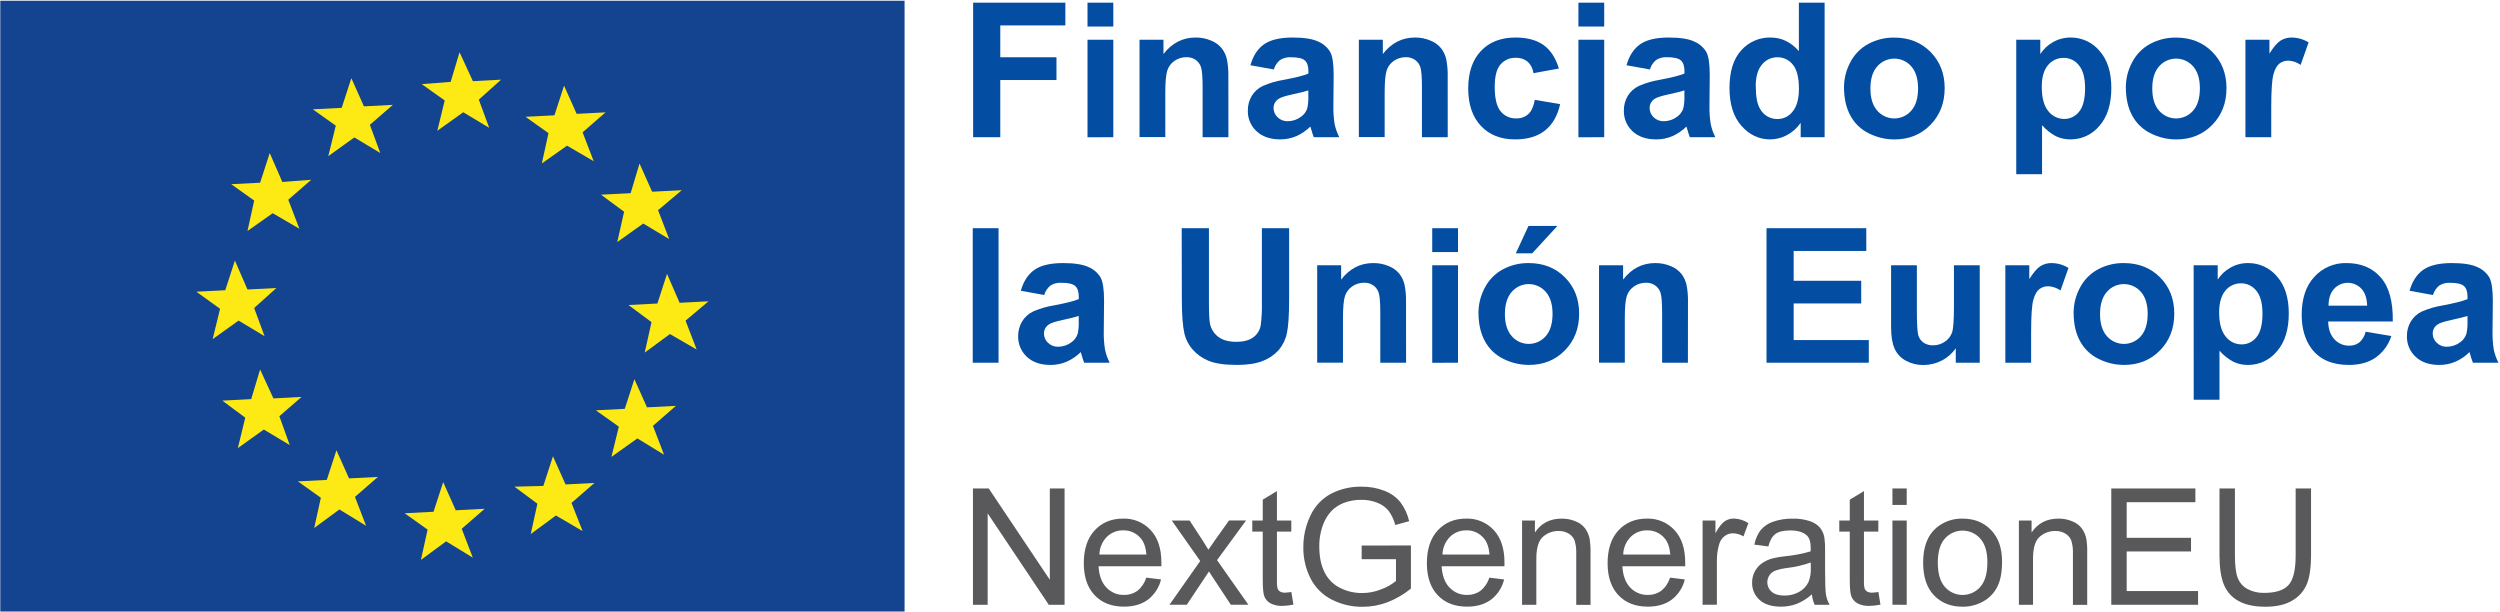 <svg width="1377" height="337" viewBox="0 0 1377 337" fill="none" xmlns="http://www.w3.org/2000/svg">
<path d="M498.24 0.42H0.16V336.84H498.24V0.42Z" fill="#14438F"/>
<path d="M121.21 170.07L108.15 160.68L124.07 159.86L129.38 143.53L136.32 159.45L152.24 158.64L139.99 169.64L145.71 185.15L131.42 176.58L117.13 186.79L121.21 170.05V170.07ZM135.09 230.05L122.44 220.66L138.36 219.84L143.26 203.52L150.6 219.44L166.12 218.62L153.87 229.24L159.59 245.16L145.3 236.59L131 246.82L135.09 230.05ZM176.73 274.15L164.08 265.15L180 264.33L185.31 248L192.25 263.51L208.17 262.69L195.51 273.69L201.64 289.61L186.94 280.61L173.06 290.82L176.73 274.15ZM235.52 291.7L222.87 282.7L238.79 281.88L244.1 265.55L251.04 281.07L266.96 280.25L254.31 291.25L260.43 307.17L245.73 298.17L231.85 308.38L235.52 291.7ZM296 277.45L283.34 268.05L299.26 267.65L304.57 251.32L311.51 266.83L327.43 266.01L314.78 277.01L320.9 292.52L306.2 283.94L292.32 294.16L296 277.45ZM340.86 235L328.2 226L344.12 225.18L349.43 208.85L356.37 224.37L372.29 223.55L359.64 234.55L365.76 250.47L351.06 241.47L336.77 251.67L340.86 235ZM358.86 177.44L346.16 168L362.09 167.18L367.39 150.85L374.33 166.77L390.26 165.96L377.6 176.6L383.72 192.52L369 184L355.11 194.21L358.86 177.44ZM343.75 116.61L340 133.32L354.29 123.12L368.58 131.69L362.46 115.77L375.52 104.77L359.19 105.59L352.25 90.08L347.35 106.41L331.02 107.23L343.75 116.61ZM302.11 73.33L289.45 64.33L305.38 63.52L310.68 47.19L317.63 62.7L333.55 61.88L320.89 72.88L327.01 88.8L312.32 80.23L298.44 90.03L302.11 73.33ZM244.95 55.33L232.3 46.33L248.22 45.11L253.12 28.77L260.47 44.7L275.99 43.88L263.73 54.88L269.45 70.4L255.16 61.82L240.87 72.03L244.95 55.33ZM184.95 69.21L172.3 60.21L188.21 59.4L193.52 43.07L200.46 58.58L216.39 57.76L203.73 68.76L209.45 84.27L195.16 75.7L180.82 86L184.95 69.21ZM140 110.46L127.35 101.46L143.27 100.64L148.57 84.31L155.52 100.23L171.44 99.01L158.78 110.01L164.9 126L150.2 117.43L136.32 127.23L140 110.46Z" fill="#FDEA14"/>
<path d="M536 75.57V1.47H586.8V14H550.96V31.54H581.9V44.08H550.96V75.57H536Z" fill="#034EA2"/>
<path d="M599 14.61V1.47H613.21V14.61H599ZM599 75.61V21.89H613.21V75.57L599 75.61Z" fill="#034EA2"/>
<path d="M676.61 75.57H662.4V48.17C662.4 42.37 662.1 38.63 661.49 36.92C660.956 35.294 659.902 33.888 658.49 32.92C657.039 31.944 655.318 31.448 653.57 31.5C651.206 31.464 648.889 32.163 646.94 33.5C645.042 34.786 643.633 36.675 642.94 38.86C642.21 41.08 641.85 45.2 641.85 51.19V75.51H627.65V21.89H640.84V29.77C645.507 23.71 651.403 20.677 658.53 20.67C661.48 20.635 664.406 21.214 667.12 22.37C669.422 23.279 671.451 24.767 673.01 26.69C674.354 28.469 675.302 30.515 675.79 32.69C676.397 35.839 676.662 39.044 676.58 42.25L676.61 75.57Z" fill="#034EA2"/>
<path d="M701.63 38.26L688.74 35.94C690.18 30.747 692.673 26.903 696.22 24.41C699.767 21.917 705.023 20.67 711.99 20.67C718.317 20.67 723.033 21.42 726.14 22.92C728.866 24.093 731.156 26.09 732.69 28.63C733.95 30.943 734.58 35.183 734.58 41.35L734.43 57.93C734.342 61.42 734.57 64.911 735.11 68.36C735.657 70.861 736.517 73.284 737.67 75.57H723.61C723.24 74.62 722.79 73.23 722.25 71.37C722.01 70.53 721.85 69.97 721.74 69.7C719.509 71.929 716.885 73.726 714 75C711.202 76.188 708.19 76.79 705.15 76.77C699.63 76.77 695.276 75.27 692.09 72.27C690.529 70.824 689.296 69.062 688.471 67.101C687.647 65.141 687.251 63.026 687.31 60.9C687.26 58.047 688.011 55.237 689.48 52.79C690.93 50.408 693.053 48.509 695.58 47.33C699.19 45.758 702.983 44.646 706.87 44.02C713.537 42.773 718.136 41.61 720.67 40.53V39.11C720.67 36.38 720 34.44 718.67 33.27C717.34 32.1 714.78 31.53 711.04 31.53C708.961 31.412 706.895 31.932 705.12 33.02C703.443 34.364 702.223 36.194 701.63 38.26ZM720.63 49.79C718.81 50.39 715.93 51.12 711.99 51.96C708.05 52.8 705.47 53.63 704.26 54.44C703.409 54.969 702.707 55.705 702.219 56.58C701.731 57.454 701.473 58.438 701.47 59.44C701.465 60.407 701.66 61.366 702.044 62.254C702.428 63.142 702.992 63.941 703.7 64.6C704.449 65.323 705.336 65.888 706.309 66.261C707.281 66.634 708.319 66.807 709.36 66.77C712.012 66.74 714.583 65.852 716.69 64.24C718.314 63.097 719.508 61.442 720.08 59.54C720.548 57.265 720.733 54.941 720.63 52.62V49.79Z" fill="#034EA2"/>
<path d="M797.41 75.57H783.21V48.17C783.21 42.37 782.91 38.63 782.3 36.92C781.763 35.295 780.709 33.891 779.3 32.92C777.845 31.943 776.121 31.446 774.37 31.5C772.009 31.464 769.696 32.163 767.75 33.5C765.856 34.79 764.448 36.677 763.75 38.86C763.03 41.08 762.67 45.2 762.67 51.19V75.51H748.46V21.89H761.66V29.77C766.327 23.71 772.223 20.677 779.35 20.67C782.3 20.635 785.225 21.214 787.94 22.37C790.242 23.279 792.271 24.767 793.83 26.69C795.174 28.469 796.122 30.515 796.61 32.69C797.213 35.839 797.474 39.044 797.39 42.25L797.41 75.57Z" fill="#034EA2"/>
<path d="M858.63 37.76L844.63 40.29C844.348 37.868 843.21 35.626 841.42 33.97C839.584 32.493 837.273 31.736 834.92 31.84C833.323 31.776 831.732 32.073 830.266 32.709C828.8 33.344 827.496 34.301 826.45 35.51C824.35 37.95 823.297 42.037 823.29 47.77C823.29 54.143 824.36 58.64 826.5 61.26C827.529 62.545 828.844 63.572 830.341 64.258C831.838 64.944 833.475 65.27 835.12 65.21C837.54 65.31 839.908 64.484 841.74 62.9C843.46 61.37 844.68 58.74 845.38 54.99L859.33 57.37C857.89 63.77 855.11 68.607 850.99 71.88C846.87 75.153 841.36 76.787 834.46 76.78C826.607 76.78 820.35 74.303 815.69 69.35C811.03 64.397 808.697 57.54 808.69 48.78C808.69 39.92 811.023 33.02 815.69 28.08C820.357 23.14 826.69 20.67 834.69 20.67C841.23 20.67 846.426 22.077 850.28 24.89C854.133 27.703 856.917 31.993 858.63 37.76Z" fill="#034EA2"/>
<path d="M869.39 14.61V1.47H883.6V14.61H869.39ZM869.39 75.61V21.89H883.6V75.57L869.39 75.61Z" fill="#034EA2"/>
<path d="M908.77 38.26L895.88 35.94C897.333 30.747 899.826 26.903 903.36 24.41C906.893 21.917 912.15 20.67 919.13 20.67C925.47 20.67 930.18 21.42 933.29 22.92C936.015 24.09 938.303 26.087 939.83 28.63C941.103 30.943 941.736 35.183 941.73 41.35L941.58 57.93C941.487 61.42 941.714 64.912 942.26 68.36C942.799 70.862 943.656 73.285 944.81 75.57H930.76C930.39 74.62 929.93 73.23 929.39 71.37C929.16 70.53 928.99 69.97 928.89 69.7C926.645 71.937 924.003 73.738 921.1 75.01C918.305 76.197 915.296 76.799 912.26 76.78C906.726 76.78 902.37 75.28 899.19 72.28C897.634 70.831 896.405 69.068 895.582 67.108C894.76 65.148 894.364 63.035 894.42 60.91C894.37 58.057 895.121 55.247 896.59 52.8C898.039 50.421 900.157 48.522 902.68 47.34C906.299 45.757 910.101 44.635 914 44C920.63 42.75 925.24 41.59 927.8 40.51V39.09C927.8 36.36 927.12 34.42 925.8 33.25C924.48 32.08 921.91 31.51 918.17 31.51C916.094 31.39 914.031 31.91 912.26 33C910.579 34.349 909.36 36.188 908.77 38.26ZM927.77 49.79C925.95 50.39 923.07 51.12 919.12 51.96C915.17 52.8 912.6 53.63 911.39 54.44C910.542 54.971 909.842 55.708 909.356 56.582C908.87 57.456 908.613 58.44 908.61 59.44C908.603 60.407 908.797 61.364 909.18 62.252C909.562 63.141 910.124 63.94 910.83 64.6C911.579 65.323 912.466 65.888 913.439 66.261C914.411 66.634 915.449 66.807 916.49 66.77C919.143 66.742 921.714 65.854 923.82 64.24C925.444 63.097 926.638 61.442 927.21 59.54C927.683 57.266 927.871 54.941 927.77 52.62V49.79Z" fill="#034EA2"/>
<path d="M1005 75.57H991.81V67.68C989.826 70.566 987.16 72.919 984.05 74.53C981.269 75.979 978.185 76.75 975.05 76.78C968.876 76.78 963.594 74.297 959.2 69.33C954.807 64.363 952.607 57.427 952.6 48.52C952.6 39.433 954.74 32.52 959.02 27.78C961.04 25.479 963.541 23.65 966.345 22.422C969.15 21.193 972.189 20.595 975.25 20.67C981.25 20.67 986.44 23.163 990.82 28.15V1.47H1005V75.57ZM967.09 47.57C967.09 53.303 967.884 57.45 969.47 60.01C970.411 61.724 971.803 63.148 973.495 64.128C975.187 65.108 977.115 65.607 979.07 65.57C980.688 65.568 982.284 65.19 983.731 64.467C985.178 63.743 986.438 62.693 987.41 61.4C989.703 58.62 990.85 54.467 990.85 48.94C990.85 42.767 989.736 38.327 987.51 35.62C986.501 34.324 985.204 33.282 983.721 32.575C982.239 31.869 980.612 31.518 978.97 31.55C977.347 31.529 975.741 31.879 974.273 32.572C972.805 33.265 971.515 34.283 970.5 35.55C968.2 38.237 967.05 42.24 967.05 47.56L967.09 47.57Z" fill="#034EA2"/>
<path d="M1015.68 48C1015.7 43.217 1016.89 38.511 1019.16 34.3C1021.37 30.013 1024.81 26.49 1029.05 24.19C1033.44 21.835 1038.35 20.634 1043.33 20.7C1051.45 20.7 1058.12 23.337 1063.33 28.61C1068.54 33.883 1071.14 40.55 1071.12 48.61C1071.12 56.73 1068.5 63.46 1063.26 68.8C1058.02 74.14 1051.42 76.807 1043.47 76.8C1038.58 76.809 1033.76 75.665 1029.39 73.46C1025.05 71.358 1021.48 67.934 1019.2 63.68C1016.85 59.38 1015.68 54.153 1015.68 48ZM1030.23 48.76C1030.23 54.093 1031.5 58.17 1034.03 60.99C1035.19 62.324 1036.63 63.394 1038.24 64.126C1039.85 64.859 1041.6 65.239 1043.37 65.239C1045.13 65.239 1046.88 64.859 1048.49 64.126C1050.1 63.394 1051.54 62.324 1052.7 60.99C1055.21 58.163 1056.47 54.053 1056.47 48.66C1056.47 43.4 1055.21 39.353 1052.7 36.52C1051.54 35.189 1050.1 34.122 1048.49 33.391C1046.88 32.66 1045.13 32.282 1043.37 32.282C1041.6 32.282 1039.85 32.66 1038.24 33.391C1036.63 34.122 1035.19 35.189 1034.03 36.52C1031.5 39.33 1030.23 43.4 1030.23 48.73V48.76Z" fill="#034EA2"/>
<path d="M1110.55 21.89H1123.8V29.77C1125.56 27.04 1127.96 24.784 1130.8 23.2C1133.77 21.507 1137.14 20.634 1140.56 20.67C1143.58 20.65 1146.56 21.297 1149.3 22.564C1152.04 23.831 1154.46 25.687 1156.4 28C1160.75 32.887 1162.93 39.693 1162.92 48.42C1162.92 57.387 1160.73 64.357 1156.35 69.33C1154.42 71.676 1151.98 73.562 1149.23 74.851C1146.48 76.139 1143.47 76.799 1140.43 76.78C1137.64 76.82 1134.88 76.214 1132.36 75.01C1129.48 73.463 1126.91 71.41 1124.76 68.95V95.95H1110.55V21.89ZM1124.61 47.82C1124.61 53.82 1125.8 58.277 1128.19 61.19C1129.22 62.535 1130.54 63.624 1132.06 64.373C1133.58 65.123 1135.25 65.512 1136.94 65.51C1138.53 65.527 1140.1 65.175 1141.53 64.481C1142.96 63.786 1144.21 62.77 1145.18 61.51C1147.37 58.843 1148.46 54.51 1148.46 48.51C1148.46 42.89 1147.33 38.713 1145.08 35.98C1144.09 34.695 1142.82 33.656 1141.37 32.945C1139.91 32.234 1138.31 31.869 1136.69 31.88C1135.04 31.847 1133.4 32.191 1131.9 32.884C1130.41 33.577 1129.08 34.601 1128.04 35.88C1125.75 38.58 1124.61 42.56 1124.61 47.82Z" fill="#034EA2"/>
<path d="M1170.91 48C1170.93 43.217 1172.12 38.511 1174.39 34.3C1176.6 30.013 1180.04 26.49 1184.28 24.19C1188.67 21.835 1193.58 20.634 1198.56 20.7C1206.68 20.7 1213.35 23.337 1218.56 28.61C1223.77 33.883 1226.37 40.55 1226.35 48.61C1226.35 56.73 1223.73 63.46 1218.49 68.8C1213.25 74.14 1206.65 76.807 1198.7 76.8C1193.81 76.809 1188.99 75.665 1184.62 73.46C1180.28 71.355 1176.71 67.932 1174.43 63.68C1172.08 59.38 1170.91 54.153 1170.91 48ZM1185.47 48.76C1185.47 54.093 1186.73 58.17 1189.26 60.99C1190.42 62.324 1191.86 63.394 1193.47 64.126C1195.08 64.859 1196.83 65.239 1198.6 65.239C1200.36 65.239 1202.11 64.859 1203.72 64.126C1205.33 63.394 1206.77 62.324 1207.93 60.99C1210.44 58.163 1211.69 54.053 1211.7 48.66C1211.7 43.4 1210.44 39.353 1207.93 36.52C1206.77 35.189 1205.33 34.122 1203.72 33.391C1202.11 32.66 1200.36 32.282 1198.6 32.282C1196.83 32.282 1195.08 32.66 1193.47 33.391C1191.86 34.122 1190.42 35.189 1189.26 36.52C1186.73 39.33 1185.47 43.4 1185.47 48.73V48.76Z" fill="#034EA2"/>
<path d="M1251 75.57H1236.79V21.89H1250V29.52C1252.26 25.913 1254.29 23.537 1256.1 22.39C1257.94 21.235 1260.07 20.637 1262.24 20.67C1265.54 20.694 1268.78 21.62 1271.59 23.35L1267.19 35.74C1265.24 34.337 1262.92 33.528 1260.52 33.41C1258.69 33.357 1256.91 33.936 1255.46 35.05C1254.08 36.15 1252.99 38.13 1252.2 40.99C1251.41 43.85 1251.01 49.853 1251 59V75.57Z" fill="#034EA2"/>
<path d="M535.78 199.79V125.69H550V199.79H535.78Z" fill="#034EA2"/>
<path d="M575.16 162.49L562.27 160.16C563.717 154.973 566.21 151.133 569.75 148.64C573.29 146.147 578.547 144.9 585.52 144.9C591.86 144.9 596.576 145.65 599.67 147.15C602.4 148.316 604.692 150.315 606.22 152.86C607.48 155.167 608.113 159.403 608.12 165.57L607.96 182.15C607.869 185.644 608.1 189.139 608.65 192.59C609.19 195.089 610.047 197.508 611.2 199.79H597.15C596.77 198.85 596.32 197.45 595.78 195.6C595.55 194.75 595.38 194.2 595.28 193.93C593.032 196.165 590.392 197.965 587.49 199.24C584.693 200.422 581.686 201.024 578.65 201.01C573.116 201.01 568.76 199.51 565.58 196.51C564.021 195.061 562.789 193.297 561.965 191.335C561.141 189.372 560.744 187.257 560.8 185.13C560.756 182.267 561.519 179.45 563 177C564.449 174.621 566.567 172.722 569.09 171.54C572.701 169.973 576.494 168.861 580.38 168.23C587.046 166.983 591.647 165.82 594.18 164.74V163.33C594.18 160.597 593.513 158.65 592.18 157.49C590.847 156.33 588.303 155.75 584.55 155.75C582.473 155.626 580.409 156.146 578.64 157.24C576.96 158.583 575.743 160.419 575.16 162.49ZM594.16 174.01C591.318 174.881 588.434 175.608 585.52 176.19C581.58 177.03 579.003 177.853 577.79 178.66C576.942 179.191 576.242 179.928 575.756 180.802C575.27 181.676 575.013 182.66 575.01 183.66C575.005 184.625 575.199 185.581 575.581 186.467C575.963 187.353 576.525 188.151 577.23 188.81C577.979 189.535 578.866 190.101 579.838 190.476C580.811 190.85 581.849 191.025 582.89 190.99C585.542 190.957 588.112 190.07 590.22 188.46C591.842 187.315 593.035 185.661 593.61 183.76C594.078 181.482 594.263 179.154 594.16 176.83V174.01Z" fill="#034EA2"/>
<path d="M650.88 125.69H665.88V165.82C665.88 172.187 666.067 176.317 666.44 178.21C667.008 181.125 668.636 183.726 671.01 185.51C673.416 187.35 676.71 188.27 680.89 188.27C685.07 188.27 688.273 187.4 690.5 185.66C692.552 184.093 693.941 181.813 694.39 179.27C694.929 175.096 695.149 170.887 695.05 166.68V125.68H710.05V164.6C710.05 173.5 709.643 179.783 708.83 183.45C708.15 186.881 706.612 190.084 704.36 192.76C701.968 195.42 698.98 197.476 695.64 198.76C692 200.253 687.25 201 681.39 201C674.31 201 668.943 200.183 665.29 198.55C661.937 197.147 658.965 194.967 656.62 192.19C654.616 189.803 653.179 186.993 652.42 183.97C651.453 179.73 650.967 173.463 650.96 165.17L650.88 125.69Z" fill="#034EA2"/>
<path d="M774.47 199.79H760.26V172.4C760.26 166.6 759.957 162.85 759.35 161.15C758.814 159.525 757.76 158.12 756.35 157.15C754.896 156.182 753.177 155.689 751.43 155.74C749.066 155.704 746.749 156.403 744.8 157.74C742.9 159.024 741.49 160.913 740.8 163.1C740.073 165.32 739.71 169.43 739.71 175.43V199.74H725.51V146.11H738.7V154C743.367 147.927 749.263 144.893 756.39 144.9C759.34 144.862 762.265 145.437 764.98 146.59C767.282 147.499 769.311 148.987 770.87 150.91C772.213 152.689 773.161 154.735 773.65 156.91C774.257 160.055 774.522 163.258 774.44 166.46L774.47 199.79Z" fill="#034EA2"/>
<path d="M788.87 138.83V125.69H803.07V138.83H788.87ZM788.87 199.83V146.11H803.07V199.79L788.87 199.83Z" fill="#034EA2"/>
<path d="M814.35 172.19C814.368 167.407 815.563 162.702 817.83 158.49C820.034 154.204 823.481 150.683 827.72 148.39C832.106 146.03 837.021 144.829 842 144.9C850.12 144.9 856.787 147.537 862 152.81C867.213 158.083 869.81 164.75 869.79 172.81C869.79 180.93 867.17 187.66 861.93 193C856.69 198.34 850.093 201.007 842.14 201C837.25 201.005 832.427 199.861 828.06 197.66C823.722 195.549 820.157 192.128 817.87 187.88C815.523 183.587 814.35 178.357 814.35 172.19ZM828.9 172.95C828.9 178.283 830.167 182.36 832.7 185.18C833.862 186.514 835.296 187.584 836.907 188.316C838.517 189.049 840.266 189.428 842.035 189.428C843.804 189.428 845.553 189.049 847.163 188.316C848.773 187.584 850.208 186.514 851.37 185.18C853.883 182.353 855.14 178.243 855.14 172.85C855.14 167.59 853.883 163.547 851.37 160.72C850.208 159.386 848.773 158.316 847.163 157.584C845.553 156.851 843.804 156.472 842.035 156.472C840.266 156.472 838.517 156.851 836.907 157.584C835.296 158.316 833.862 159.386 832.7 160.72C830.174 163.573 828.907 167.667 828.9 173V172.95ZM834.9 139.54L841.9 124.43H857.83L843.93 139.54H834.9Z" fill="#034EA2"/>
<path d="M929.7 199.79H915.49V172.4C915.49 166.6 915.187 162.85 914.58 161.15C914.041 159.526 912.988 158.122 911.58 157.15C910.126 156.182 908.407 155.689 906.66 155.74C904.296 155.704 901.979 156.403 900.03 157.74C898.13 159.024 896.72 160.913 896.03 163.1C895.296 165.32 894.933 169.43 894.94 175.43V199.74H880.74V146.11H894V154C898.667 147.927 904.563 144.893 911.69 144.9C914.639 144.862 917.565 145.437 920.28 146.59C922.582 147.499 924.611 148.987 926.17 150.91C927.513 152.689 928.461 154.735 928.95 156.91C929.557 160.055 929.822 163.258 929.74 166.46L929.7 199.79Z" fill="#034EA2"/>
<path d="M973 199.79V125.69H1027.95V138.23H987.95V154.65H1025.15V167.14H987.95V187.31H1029.34V199.79H973Z" fill="#034EA2"/>
<path d="M1077.24 199.79V191.79C1075.29 194.663 1072.64 196.995 1069.54 198.57C1066.43 200.203 1062.96 201.054 1059.45 201.05C1056.07 201.102 1052.73 200.283 1049.75 198.67C1046.99 197.203 1044.8 194.855 1043.53 192C1042.25 189.127 1041.61 185.167 1041.61 180.12V146.12H1055.81V170.79C1055.81 178.343 1056.07 182.967 1056.6 184.66C1057.07 186.29 1058.07 187.716 1059.45 188.71C1061 189.751 1062.84 190.273 1064.71 190.2C1067.04 190.227 1069.32 189.528 1071.23 188.2C1073.05 186.998 1074.43 185.246 1075.17 183.2C1075.88 181.2 1076.24 176.373 1076.23 168.72V146.11H1090.44V199.79H1077.24Z" fill="#034EA2"/>
<path d="M1118.74 199.79H1104.54V146.11H1117.73V153.74C1119.99 150.14 1122.02 147.767 1123.82 146.62C1125.66 145.463 1127.79 144.866 1129.96 144.9C1133.26 144.918 1136.5 145.846 1139.31 147.58L1134.92 160C1132.97 158.601 1130.65 157.795 1128.25 157.68C1126.42 157.622 1124.63 158.202 1123.19 159.32C1121.81 160.407 1120.72 162.387 1119.93 165.26C1119.14 168.133 1118.74 174.133 1118.74 183.26V199.79Z" fill="#034EA2"/>
<path d="M1142.15 172.19C1142.17 167.407 1143.36 162.702 1145.63 158.49C1147.83 154.204 1151.28 150.683 1155.52 148.39C1159.91 146.03 1164.82 144.829 1169.8 144.9C1177.92 144.9 1184.59 147.537 1189.8 152.81C1195.01 158.083 1197.61 164.75 1197.59 172.81C1197.59 180.93 1194.97 187.66 1189.73 193C1184.49 198.34 1177.89 201.007 1169.94 201C1165.05 201.005 1160.23 199.861 1155.86 197.66C1151.52 195.549 1147.96 192.128 1145.67 187.88C1143.32 183.587 1142.15 178.357 1142.15 172.19ZM1156.7 172.95C1156.7 178.283 1157.97 182.36 1160.5 185.18C1161.66 186.514 1163.1 187.584 1164.71 188.316C1166.32 189.049 1168.07 189.428 1169.83 189.428C1171.6 189.428 1173.35 189.049 1174.96 188.316C1176.57 187.584 1178.01 186.514 1179.17 185.18C1181.68 182.353 1182.94 178.243 1182.94 172.85C1182.94 167.59 1181.68 163.547 1179.17 160.72C1178.01 159.386 1176.57 158.316 1174.96 157.584C1173.35 156.851 1171.6 156.472 1169.83 156.472C1168.07 156.472 1166.32 156.851 1164.71 157.584C1163.1 158.316 1161.66 159.386 1160.5 160.72C1157.97 163.573 1156.71 167.667 1156.7 173V172.95Z" fill="#034EA2"/>
<path d="M1208.26 146.11H1221.51V154C1223.26 151.265 1225.67 149.008 1228.51 147.43C1231.48 145.731 1234.85 144.857 1238.27 144.9C1241.29 144.874 1244.28 145.517 1247.03 146.785C1249.77 148.052 1252.2 149.912 1254.14 152.23C1258.49 157.11 1260.67 163.917 1260.66 172.65C1260.66 181.61 1258.47 188.577 1254.09 193.55C1252.16 195.897 1249.72 197.785 1246.97 199.075C1244.22 200.366 1241.21 201.027 1238.17 201.01C1235.38 201.045 1232.62 200.439 1230.1 199.24C1227.22 197.689 1224.65 195.633 1222.5 193.17V220.17H1208.29L1208.26 146.11ZM1222.31 172C1222.31 178 1223.51 182.457 1225.9 185.37C1226.93 186.715 1228.25 187.804 1229.77 188.553C1231.29 189.303 1232.96 189.692 1234.65 189.69C1236.24 189.706 1237.81 189.352 1239.24 188.658C1240.67 187.964 1241.92 186.948 1242.89 185.69C1245.08 183.023 1246.17 178.69 1246.17 172.69C1246.17 167.063 1245.04 162.883 1242.79 160.15C1241.8 158.866 1240.53 157.828 1239.07 157.118C1237.61 156.409 1236.01 156.046 1234.39 156.06C1232.74 156.029 1231.11 156.373 1229.61 157.066C1228.11 157.759 1226.79 158.783 1225.75 160.06C1223.46 162.793 1222.32 166.773 1222.31 172Z" fill="#034EA2"/>
<path d="M1303 182.71L1317.15 185.08C1315.63 189.86 1312.61 194.02 1308.53 196.94C1304.61 199.647 1299.7 201.003 1293.8 201.01C1284.47 201.01 1277.56 197.96 1273.07 191.86C1269.53 186.973 1267.76 180.807 1267.77 173.36C1267.77 164.46 1270.1 157.49 1274.77 152.45C1276.99 149.996 1279.72 148.051 1282.77 146.748C1285.81 145.445 1289.1 144.814 1292.41 144.9C1300.41 144.9 1306.71 147.537 1311.32 152.81C1315.93 158.083 1318.13 166.163 1317.94 177.05H1282.35C1282.45 181.263 1283.6 184.54 1285.79 186.88C1286.83 188.016 1288.09 188.917 1289.5 189.523C1290.92 190.128 1292.44 190.424 1293.98 190.39C1296 190.453 1297.99 189.809 1299.59 188.57C1301.3 187.014 1302.49 184.968 1303 182.71ZM1303.81 168.35C1303.7 164.237 1302.63 161.113 1300.62 158.98C1299.65 157.952 1298.47 157.135 1297.17 156.583C1295.87 156.03 1294.47 155.753 1293.05 155.769C1291.64 155.785 1290.24 156.094 1288.95 156.675C1287.66 157.257 1286.51 158.1 1285.56 159.15C1283.56 161.41 1282.56 164.477 1282.56 168.35H1303.81Z" fill="#034EA2"/>
<path d="M1340.09 162.49L1327.2 160.16C1328.65 154.973 1331.15 151.133 1334.68 148.64C1338.21 146.147 1343.47 144.9 1350.45 144.9C1356.79 144.9 1361.51 145.65 1364.6 147.15C1367.33 148.316 1369.62 150.315 1371.15 152.86C1372.41 155.167 1373.04 159.403 1373.05 165.57L1372.89 182.15C1372.8 185.644 1373.03 189.139 1373.58 192.59C1374.12 195.089 1374.98 197.508 1376.13 199.79H1362.08C1361.71 198.85 1361.25 197.45 1360.71 195.6C1360.48 194.75 1360.31 194.2 1360.21 193.93C1357.96 196.167 1355.32 197.968 1352.42 199.24C1349.62 200.422 1346.62 201.024 1343.58 201.01C1338.05 201.01 1333.69 199.51 1330.51 196.51C1328.95 195.061 1327.72 193.297 1326.89 191.335C1326.07 189.372 1325.67 187.257 1325.73 185.13C1325.68 182.276 1326.44 179.467 1327.91 177.02C1329.36 174.646 1331.48 172.748 1334 171.56C1337.61 169.992 1341.41 168.88 1345.3 168.25C1351.93 167.003 1356.53 165.84 1359.1 164.76V163.35C1359.1 160.617 1358.43 158.67 1357.1 157.51C1355.76 156.35 1353.21 155.77 1349.47 155.77C1347.39 155.646 1345.33 156.166 1343.56 157.26C1341.89 158.602 1340.68 160.43 1340.09 162.49ZM1359.09 174.01C1357.27 174.62 1354.38 175.34 1350.44 176.19C1346.5 177.04 1343.92 177.85 1342.71 178.66C1341.86 179.191 1341.16 179.928 1340.68 180.802C1340.19 181.676 1339.93 182.66 1339.93 183.66C1339.93 184.625 1340.12 185.581 1340.5 186.467C1340.88 187.353 1341.44 188.151 1342.15 188.81C1342.9 189.535 1343.79 190.101 1344.76 190.476C1345.73 190.85 1346.77 191.025 1347.81 190.99C1350.46 190.957 1353.03 190.07 1355.14 188.46C1356.76 187.315 1357.95 185.661 1358.53 183.76C1359 181.482 1359.19 179.154 1359.09 176.83V174.01Z" fill="#034EA2"/>
<path d="M535.9 333.11V269.05H544.6L578.24 319.34V269.05H586.37V333.11H577.67L544 282.77V333.11H535.9Z" fill="#59595B"/>
<path d="M631.37 318.16L639.5 319.16C638.452 323.546 635.941 327.443 632.38 330.21C628.907 332.83 624.48 334.14 619.1 334.14C612.313 334.14 606.93 332.05 602.95 327.87C598.97 323.69 596.97 317.83 596.95 310.29C596.95 302.483 598.95 296.423 602.95 292.11C606.95 287.797 612.163 285.64 618.59 285.64C621.43 285.547 624.256 286.065 626.878 287.159C629.501 288.253 631.858 289.897 633.79 291.98C637.73 296.2 639.697 302.143 639.69 309.81C639.69 310.27 639.69 310.97 639.69 311.9H605.08C605.373 317 606.817 320.903 609.41 323.61C610.649 324.934 612.153 325.981 613.825 326.682C615.496 327.384 617.297 327.724 619.11 327.68C621.752 327.753 624.345 326.955 626.49 325.41C628.796 323.527 630.494 321.005 631.37 318.16ZM605.55 305.45H631.46C631.11 301.54 630.12 298.62 628.46 296.67C627.298 295.211 625.814 294.04 624.125 293.251C622.435 292.461 620.585 292.074 618.72 292.12C617.035 292.078 615.359 292.378 613.793 293.002C612.227 293.626 610.804 294.561 609.61 295.75C607.075 298.351 605.623 301.819 605.55 305.45Z" fill="#59595B"/>
<path d="M644.13 333.11L661.08 309L645.4 286.7H655.23L662.35 297.58C663.683 299.647 664.76 301.38 665.58 302.78C666.87 300.86 668.04 299.16 669.12 297.67L676.94 286.67H686.34L670.34 308.52L687.6 333.08H677.94L668.42 318.66L665.89 314.77L653.7 333.08L644.13 333.11Z" fill="#59595B"/>
<path d="M711.29 326.07L712.42 333.02C710.469 333.454 708.479 333.688 706.48 333.72C704.187 333.844 701.9 333.376 699.84 332.36C698.372 331.571 697.205 330.319 696.52 328.8C695.853 327.333 695.52 324.24 695.52 319.52V292.82H689.75V286.7H695.52V275.21L703.34 270.49V286.7H711.25V292.82H703.34V320C703.25 321.456 703.389 322.917 703.75 324.33C704.03 324.971 704.506 325.507 705.11 325.86C705.939 326.288 706.868 326.485 707.8 326.43C708.97 326.387 710.136 326.267 711.29 326.07Z" fill="#59595B"/>
<path d="M750 308V300.49L777.13 300.44V324.21C773.249 327.365 768.9 329.895 764.24 331.71C759.887 333.368 755.268 334.218 750.61 334.22C744.652 334.309 738.763 332.936 733.46 330.22C728.441 327.649 724.364 323.557 721.81 318.53C719.143 313.233 717.795 307.37 717.88 301.44C717.835 295.401 719.172 289.432 721.79 283.99C724.146 278.88 728.092 274.67 733.04 271.99C738.261 269.292 744.074 267.941 749.95 268.06C754.242 267.998 758.506 268.762 762.51 270.31C765.947 271.588 768.987 273.751 771.32 276.58C773.648 279.701 775.3 283.274 776.17 287.07L768.52 289.16C767.799 286.402 766.586 283.797 764.94 281.47C763.322 279.472 761.213 277.928 758.82 276.99C756.023 275.842 753.023 275.27 750 275.31C746.566 275.23 743.15 275.832 739.95 277.08C737.352 278.101 735.015 279.69 733.11 281.73C731.429 283.603 730.077 285.747 729.11 288.07C727.448 292.162 726.615 296.544 726.66 300.96C726.66 306.673 727.643 311.45 729.61 315.29C731.454 319.013 734.473 322.024 738.2 323.86C741.926 325.717 746.037 326.673 750.2 326.65C753.887 326.65 757.539 325.929 760.95 324.53C763.831 323.472 766.517 321.945 768.9 320.01V308H750Z" fill="#59595B"/>
<path d="M820.35 318.16L828.47 319.16C827.427 323.548 824.914 327.447 821.35 330.21C817.883 332.83 813.456 334.14 808.07 334.14C801.283 334.14 795.9 332.05 791.92 327.87C787.94 323.69 785.94 317.83 785.92 310.29C785.92 302.483 787.92 296.423 791.92 292.11C795.92 287.797 801.133 285.64 807.56 285.64C810.401 285.547 813.229 286.065 815.853 287.159C818.477 288.253 820.836 289.897 822.77 291.98C826.703 296.2 828.667 302.143 828.66 309.81C828.66 310.27 828.66 310.97 828.66 311.9H794.06C794.347 317 795.787 320.903 798.38 323.61C799.619 324.933 801.124 325.979 802.795 326.68C804.467 327.382 806.268 327.722 808.08 327.68C810.723 327.757 813.317 326.959 815.46 325.41C817.766 323.525 819.467 321.004 820.35 318.16ZM794.52 305.45H820.43C820.08 301.54 819.09 298.62 817.43 296.67C816.272 295.206 814.789 294.033 813.098 293.243C811.407 292.453 809.555 292.069 807.69 292.12C806.005 292.079 804.329 292.38 802.764 293.004C801.198 293.627 799.775 294.562 798.58 295.75C796.052 298.356 794.602 301.821 794.52 305.45Z" fill="#59595B"/>
<path d="M838.35 333.11V286.7H845.43V293.3C848.83 288.2 853.75 285.65 860.19 285.65C862.839 285.624 865.466 286.138 867.91 287.16C869.999 287.983 871.819 289.367 873.17 291.16C874.386 292.903 875.221 294.883 875.62 296.97C875.983 299.5 876.131 302.055 876.06 304.61V333.15H868.19V304.88C868.297 302.448 867.986 300.016 867.27 297.69C866.648 296.092 865.502 294.753 864.02 293.89C862.361 292.916 860.463 292.424 858.54 292.47C855.349 292.407 852.251 293.545 849.86 295.66C847.433 297.793 846.217 301.827 846.21 307.76V333.11H838.35Z" fill="#59595B"/>
<path d="M919.88 318.16L928.01 319.16C926.958 323.547 924.444 327.444 920.88 330.21C917.42 332.83 912.993 334.14 907.6 334.14C900.813 334.14 895.433 332.05 891.46 327.87C887.487 323.69 885.487 317.83 885.46 310.29C885.46 302.483 887.46 296.423 891.46 292.11C895.46 287.797 900.673 285.64 907.1 285.64C909.941 285.546 912.77 286.063 915.394 287.157C918.018 288.251 920.377 289.896 922.31 291.98C926.243 296.2 928.21 302.143 928.21 309.81C928.21 310.27 928.21 310.97 928.21 311.9H893.6C893.893 317 895.333 320.903 897.92 323.61C899.16 324.932 900.665 325.978 902.336 326.68C904.007 327.381 905.808 327.722 907.62 327.68C910.266 327.754 912.862 326.956 915.01 325.41C917.309 323.523 919.002 321.002 919.88 318.16ZM894.06 305.45H920C919.65 301.54 918.66 298.62 917 296.67C915.837 295.21 914.351 294.039 912.66 293.25C910.968 292.46 909.116 292.073 907.25 292.12C905.565 292.079 903.889 292.38 902.324 293.004C900.758 293.627 899.335 294.562 898.14 295.75C895.601 298.35 894.143 301.817 894.06 305.45Z" fill="#59595B"/>
<path d="M937.79 333.11V286.7H944.87V293.7C946.68 290.41 948.34 288.24 949.87 287.19C951.349 286.154 953.114 285.602 954.92 285.61C957.798 285.68 960.599 286.561 963 288.15L960.29 295.45C958.562 294.366 956.57 293.775 954.53 293.74C952.857 293.725 951.227 294.271 949.9 295.29C948.491 296.38 947.466 297.889 946.97 299.6C946.067 302.572 945.626 305.664 945.66 308.77V333.07L937.79 333.11Z" fill="#59595B"/>
<path d="M998 327.38C995.516 329.596 992.672 331.371 989.59 332.63C986.815 333.655 983.878 334.17 980.92 334.15C975.82 334.15 971.9 332.907 969.16 330.42C967.822 329.223 966.762 327.748 966.054 326.099C965.346 324.449 965.007 322.664 965.06 320.87C965.033 318.695 965.567 316.549 966.61 314.64C967.583 312.83 968.975 311.28 970.67 310.12C972.404 308.96 974.316 308.092 976.33 307.55C978.635 307.004 980.974 306.609 983.33 306.37C988.075 305.931 992.764 305.023 997.33 303.66C997.33 302.58 997.33 301.89 997.33 301.6C997.33 298.4 996.587 296.143 995.1 294.83C993.1 293.05 990.1 292.17 986.1 292.17C982.4 292.17 979.67 292.81 977.91 294.11C976.15 295.41 974.84 297.7 974 300.99L966.31 299.99C966.827 297.093 968.008 294.355 969.76 291.99C971.604 289.8 974.031 288.177 976.76 287.31C980.149 286.16 983.712 285.605 987.29 285.67C990.567 285.567 993.837 286.041 996.95 287.07C999.041 287.758 1000.92 288.97 1002.41 290.59C1003.64 292.151 1004.48 293.986 1004.85 295.94C1005.19 298.344 1005.32 300.773 1005.25 303.2V313.68C1005.25 321.013 1005.42 325.64 1005.75 327.56C1006.1 329.517 1006.77 331.401 1007.75 333.13H999.53C998.682 331.32 998.164 329.372 998 327.38ZM997.35 309.82C993.194 311.303 988.883 312.309 984.5 312.82C982.159 313.069 979.856 313.596 977.64 314.39C976.372 314.911 975.291 315.803 974.54 316.95C973.634 318.354 973.266 320.037 973.503 321.691C973.74 323.345 974.566 324.857 975.83 325.95C977.41 327.34 979.74 328.04 982.83 328.04C985.655 328.086 988.442 327.396 990.92 326.04C993.18 324.815 994.998 322.912 996.12 320.6C997.092 318.095 997.525 315.413 997.39 312.73L997.35 309.82Z" fill="#59595B"/>
<path d="M1034.62 326.07L1035.75 333.02C1033.8 333.454 1031.81 333.688 1029.81 333.72C1027.52 333.844 1025.23 333.376 1023.17 332.36C1021.7 331.571 1020.54 330.319 1019.85 328.8C1019.18 327.333 1018.85 324.24 1018.85 319.52V292.82H1013.08V286.7H1018.85V275.21L1026.67 270.49V286.7H1034.58V292.82H1026.67V320C1026.58 321.456 1026.72 322.917 1027.08 324.33C1027.36 324.971 1027.84 325.507 1028.44 325.86C1029.27 326.287 1030.2 326.483 1031.13 326.43C1032.3 326.387 1033.47 326.267 1034.62 326.07Z" fill="#59595B"/>
<path d="M1042.35 278.1V269.05H1050.22V278.1H1042.35ZM1042.35 333.1V286.7H1050.22V333.11L1042.35 333.1Z" fill="#59595B"/>
<path d="M1059.26 309.9C1059.26 301.307 1061.65 294.943 1066.43 290.81C1070.49 287.345 1075.69 285.506 1081.02 285.65C1087.4 285.65 1092.61 287.74 1096.66 291.92C1100.71 296.1 1102.73 301.877 1102.73 309.25C1102.73 315.25 1101.84 319.947 1100.05 323.34C1098.31 326.731 1095.58 329.519 1092.23 331.34C1088.8 333.237 1084.94 334.216 1081.02 334.18C1074.52 334.18 1069.27 332.1 1065.27 327.94C1061.27 323.78 1059.27 317.767 1059.26 309.9ZM1067.34 309.9C1067.34 315.853 1068.64 320.303 1071.23 323.25C1072.44 324.647 1073.94 325.767 1075.63 326.535C1077.31 327.302 1079.14 327.7 1081 327.7C1082.85 327.7 1084.68 327.302 1086.36 326.535C1088.04 325.767 1089.55 324.647 1090.76 323.25C1093.36 320.277 1094.66 315.747 1094.65 309.66C1094.65 303.92 1093.35 299.587 1090.74 296.66C1089.52 295.275 1088.02 294.166 1086.34 293.406C1084.65 292.646 1082.83 292.253 1080.98 292.253C1079.14 292.253 1077.31 292.646 1075.63 293.406C1073.95 294.166 1072.45 295.275 1071.23 296.66C1068.64 299.553 1067.35 303.967 1067.34 309.9Z" fill="#59595B"/>
<path d="M1112 333.11V286.7H1119V293.3C1122.41 288.2 1127.33 285.65 1133.77 285.65C1136.42 285.623 1139.04 286.137 1141.48 287.16C1143.57 287.982 1145.4 289.367 1146.75 291.16C1147.96 292.903 1148.79 294.883 1149.19 296.97C1149.56 299.499 1149.71 302.055 1149.63 304.61V333.15H1141.77V304.88C1141.88 302.448 1141.57 300.016 1140.85 297.69C1140.22 296.091 1139.07 294.752 1137.59 293.89C1135.93 292.913 1134.03 292.421 1132.11 292.47C1128.92 292.408 1125.83 293.547 1123.44 295.66C1121 297.793 1119.78 301.827 1119.79 307.76V333.11H1112Z" fill="#59595B"/>
<path d="M1162.9 333.11V269.05H1209.22V276.61H1171.38V296.23H1206.81V303.74H1171.38V325.55H1210.7V333.11H1162.9Z" fill="#59595B"/>
<path d="M1264.45 269.05H1272.92V306.05C1272.92 312.49 1272.19 317.603 1270.74 321.39C1269.21 325.259 1266.43 328.509 1262.85 330.63C1259.05 332.997 1254.05 334.183 1247.85 334.19C1241.85 334.19 1236.94 333.19 1233.12 331.09C1229.42 329.149 1226.53 325.961 1224.95 322.09C1223.32 318.17 1222.51 312.817 1222.5 306.03V269.03H1231V306.03C1231 311.59 1231.52 315.69 1232.55 318.33C1233.55 320.926 1235.44 323.083 1237.88 324.42C1240.72 325.926 1243.91 326.664 1247.12 326.56C1253.36 326.56 1257.8 325.147 1260.45 322.32C1263.1 319.493 1264.43 314.063 1264.45 306.03V269.05Z" fill="#59595B"/>
</svg>
